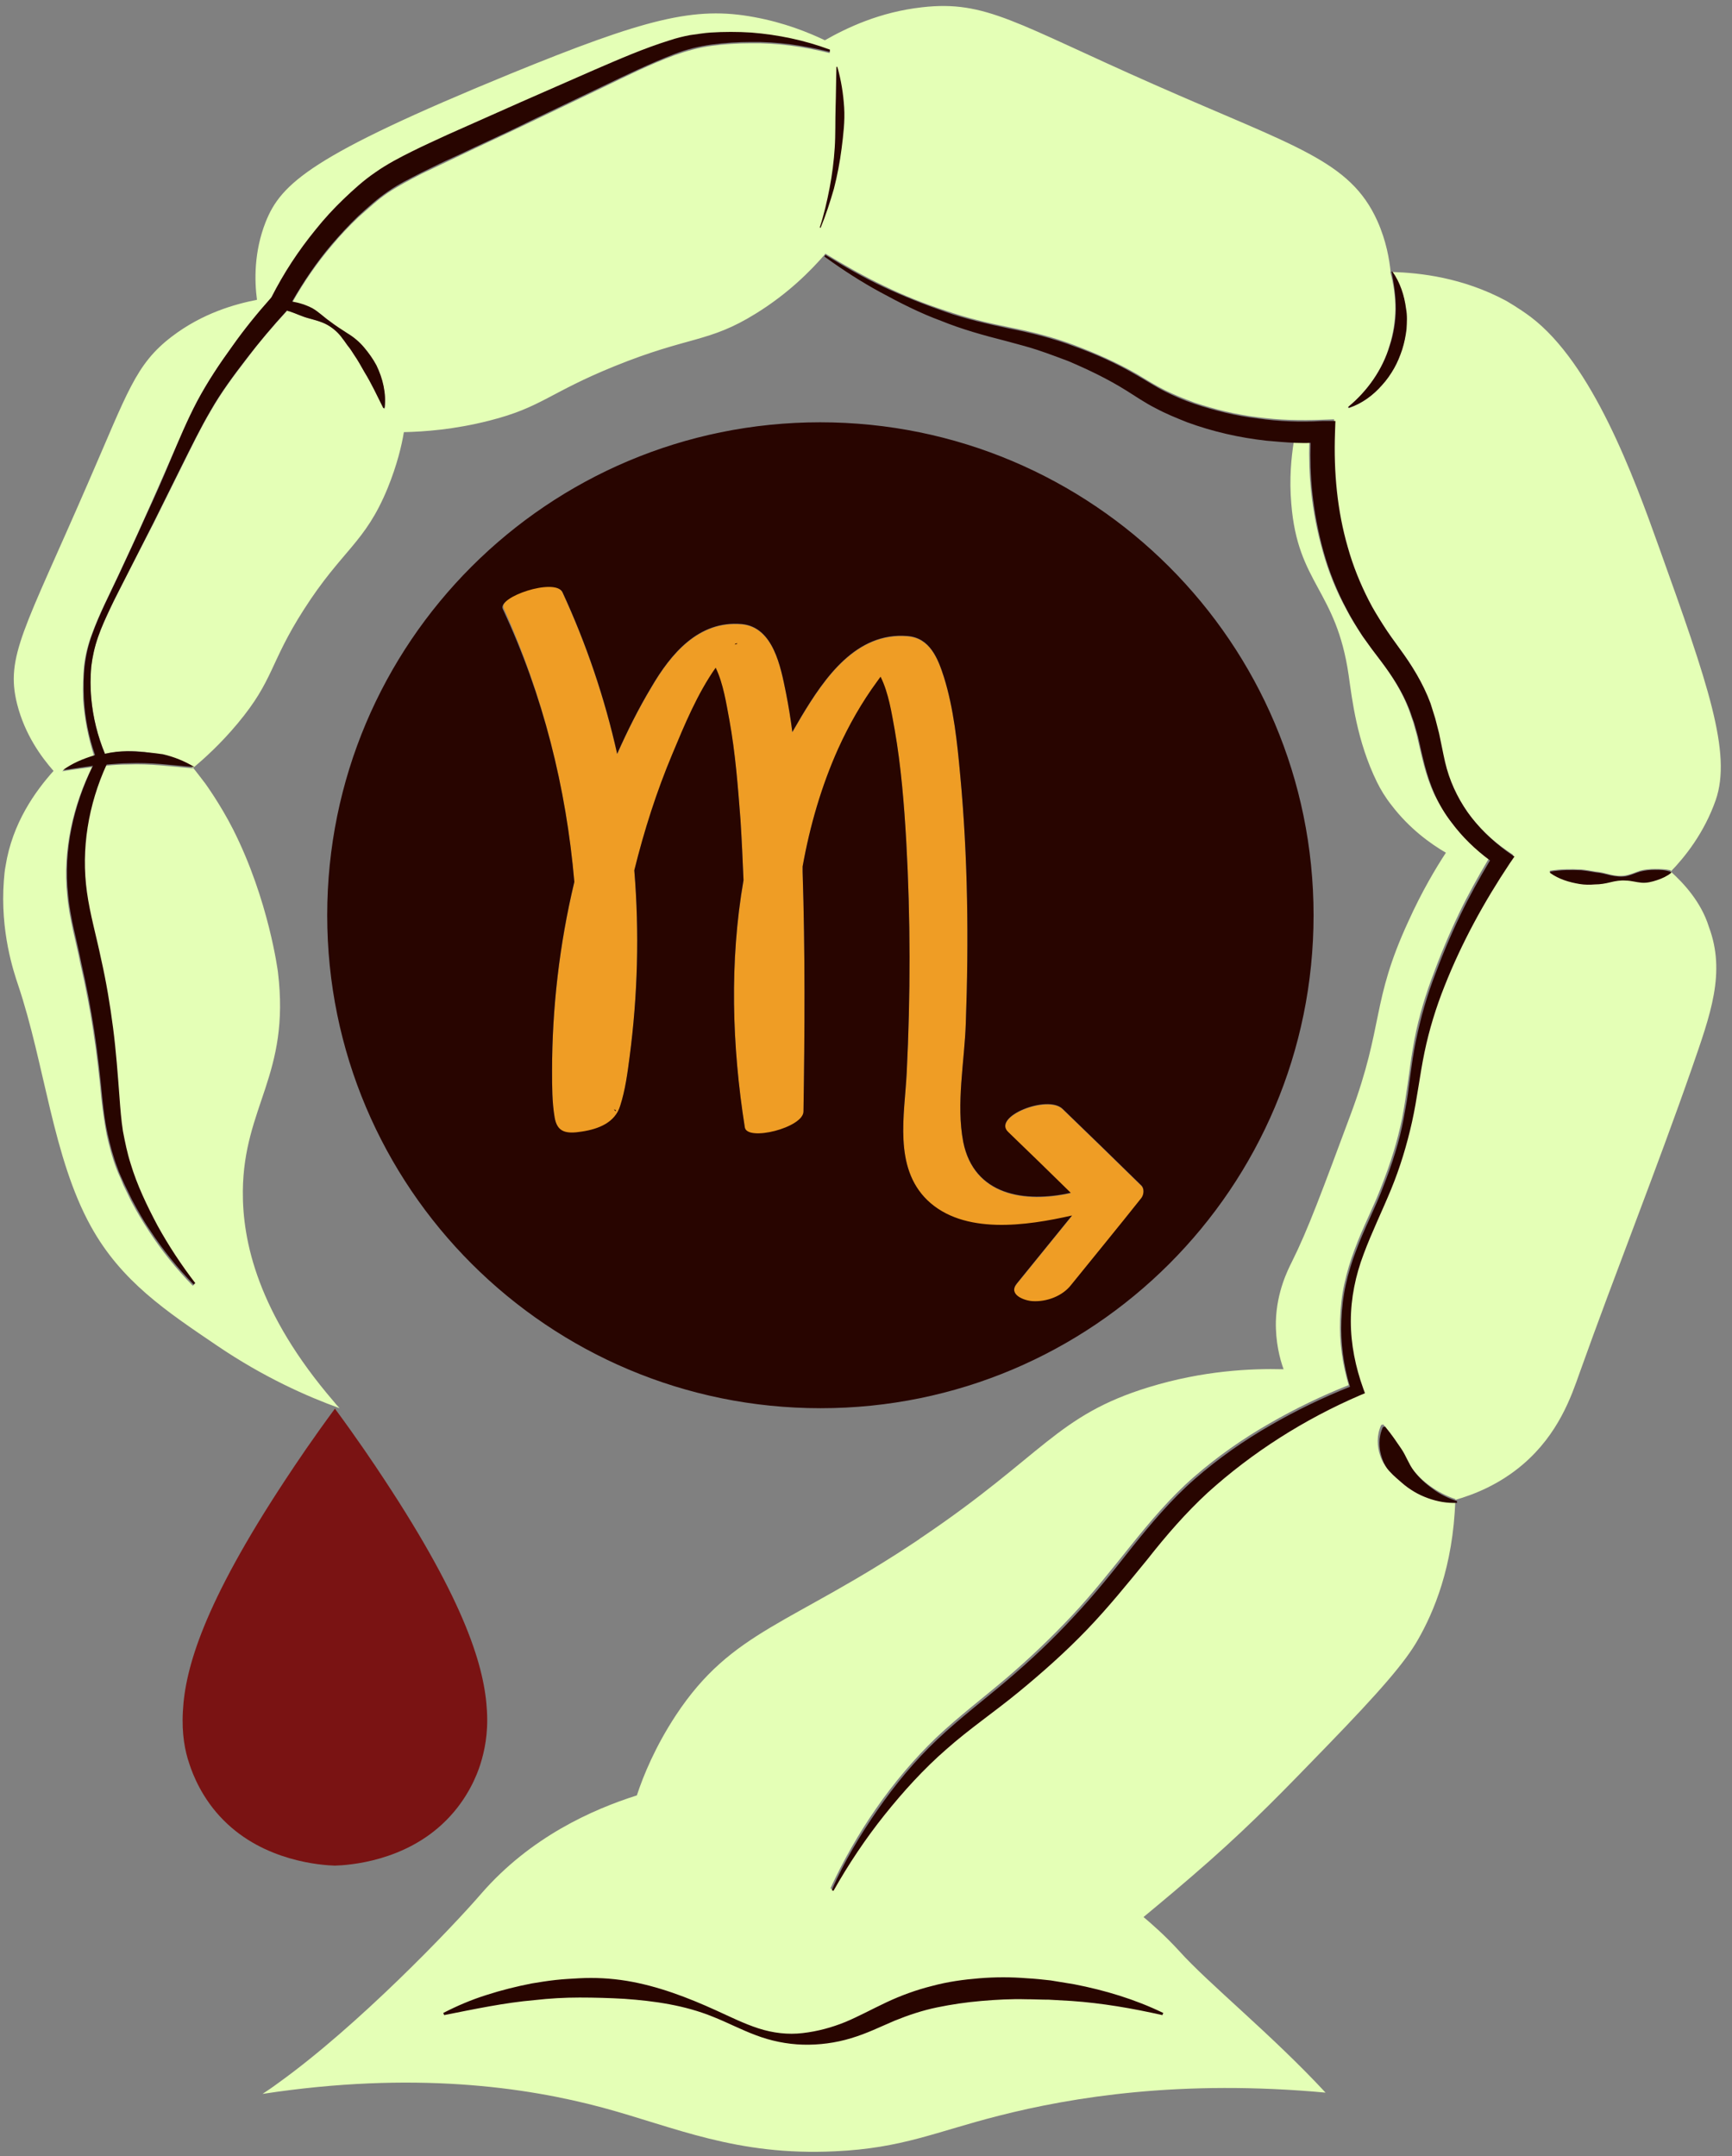 <?xml version="1.0" encoding="UTF-8"?><svg xmlns="http://www.w3.org/2000/svg" xmlns:xlink="http://www.w3.org/1999/xlink" height="503.4" preserveAspectRatio="xMidYMid meet" version="1.0" viewBox="-0.7 -1.3 404.4 503.4" width="404.4" zoomAndPan="magnify"><rect x="-0.7" y="-1.3" width="404.4" height="503.4" fill="#808080" stroke="none"/><g id="change1_1"><path d="M77.5,434.3c-3.2-0.1-16.5-1-26-10.6c-5-5-7.2-10.7-8-13.2c-1-2.9-1.8-6.9-1.5-12.2c0.5-10,4.8-25.1,24-54.2 c2.5-3.8,6.4-9.6,11.5-16.5c5.1,6.9,9,12.7,11.5,16.5c19.2,29.1,23.5,44.2,24,54.2c0.3,5.3-0.6,9.3-1.5,12.2c-0.8,2.6-3,8.2-8,13.2 C93.9,433.4,80.6,434.2,77.5,434.3z" fill="#7a1313"/></g><g id="change2_1"><path d="M389.4,202.2l0,0.1c-1,0.8-2.2,1.3-3.3,1.7c-1.2,0.3-2.4,0.6-3.6,0.6c-1.2-0.1-2.5-0.4-3.7-0.5 c-1.2,0-2.4,0.1-3.6,0.4c-1.2,0.3-2.4,0.5-3.6,0.5c-1.2,0-2.4,0.1-3.6-0.1c-2.4-0.4-4.8-1.2-6.9-2.6l0.1-0.3 c2.5-0.4,4.8-0.4,7.2-0.3c1.2,0.1,2.3,0.3,3.4,0.5c1.2,0.1,2.3,0.4,3.5,0.7c1.2,0.3,2.4,0.4,3.5,0.2c1.2-0.2,2.3-0.7,3.4-1.1 c1.1-0.3,2.3-0.4,3.5-0.4c1.2,0,2.4,0,3.7,0.3L389.4,202.2c3.3-3.4,7.8-9,10.5-16.7c3.8-11-1.8-27.1-13.2-58.9 c-6-16.8-15.6-43-30-53.9c-2.8-2.1-5.8-3.8-5.8-3.8c-10.1-5.4-20-6.5-26.6-6.7c1.9,2.5,2.9,5.6,3.2,8.7c0.2,1.6,0.2,3.2,0.1,4.8 c-0.2,1.6-0.5,3.2-1,4.7c-0.5,1.5-1.1,3-1.9,4.4c-0.8,1.4-1.7,2.7-2.8,3.9c-2.1,2.4-4.7,4.3-7.7,5.3l-0.2-0.2 c4.5-3.7,8.1-8.7,9.7-14.3c0.9-2.8,1.3-5.7,1.4-8.6c0-2.9-0.4-5.9-1.2-8.7l0.1,0c-0.3-2.9-1-7.2-3.1-11.9 c-6.4-14.2-19.2-17.3-52.2-31.9c-32.2-14.2-39.2-19.7-54.1-18c-9.9,1.1-17.6,4.8-22.7,7.7c-3.8-1.8-9.4-4.1-16.5-5.4 C161.5,0.1,150.1,3,118.3,16C72,35,64.9,41.5,61.3,50.6c-2.7,6.9-2.6,13.6-2,18.1c-5.1,1-12.7,3.1-19.9,8.6 c-8.5,6.5-10.3,13-19.6,34.3C5,145.7,0.5,152,3.3,163.1c1.8,7.1,5.6,12.3,8.5,15.6c-4.2,4.7-9.6,12.1-11.2,22.2 c-0.2,1-0.3,2.1-0.4,3.4c-0.9,11.9,2.3,21.3,3.3,24.3c6.3,18.7,8.1,40.3,17,56.4c7.1,12.9,17.7,19.9,29.5,27.9 c10.9,7.4,21.1,11.9,28.6,14.6c-0.5-0.5-1-1.1-1.4-1.6c-17.7-20.6-21.3-37.4-21.2-49.1c0.2-19.9,11.1-27.1,8.2-51.1 c0,0-2.1-16.8-10.5-33.4c-3-5.9-6.5-10.7-6.5-10.7c-1-1.3-1.9-2.5-2.7-3.5c-2.7-0.2-5.2-0.5-7.7-0.7c-2.5-0.2-5-0.3-7.6-0.2 c-1.7,0-3.5,0.1-5.2,0.3c-4.3,9.4-6,19.8-4.6,29.8c0.7,5.1,2.2,10.3,3.3,15.6c1.2,5.3,2.1,10.7,2.8,16.1c0.8,5.4,1.1,10.8,1.5,16.2 c0.2,2.7,0.4,5.3,0.8,7.9c0.4,2.6,0.9,5.1,1.8,7.6c1.5,5,3.8,9.9,6.3,14.5c2.6,4.7,5.5,9.1,8.8,13.4l-0.4,0.3 c-3.8-3.9-7.2-8.1-10.2-12.7c-1.5-2.3-2.9-4.6-4.2-7.1l-1.8-3.7c-0.5-1.3-1.1-2.5-1.6-3.8c-1-2.6-1.7-5.3-2.3-8 c-0.5-2.7-0.9-5.4-1.2-8.1c-0.5-5.4-1.1-10.7-1.9-15.9c-0.8-5.3-1.8-10.5-3-15.7c-1-5.2-2.6-10.5-3.1-16.1 c-1.1-10.4,1.3-20.9,5.8-30c-2.3,0.3-4.6,0.6-7,1c2.2-1.6,4.7-2.6,7.2-3.4c0.1,0,0.2-0.1,0.3-0.1c-1.4-4.3-2.3-8.9-2.6-13.4 c-0.1-2.5,0-5,0.2-7.6c0.3-2.5,0.9-5,1.8-7.4c1.7-4.7,4-9.1,6.1-13.6c2.1-4.5,4.2-9,6.2-13.5c2-4.5,4-9,6-13.6 c2-4.5,3.9-9.1,6.2-13.6c2.4-4.5,5.2-8.7,8.1-12.7c2.9-4,6-7.8,9.2-11.5C65.5,62.8,69,57.5,73,52.6c2-2.5,4.2-4.9,6.5-7.1 c2.3-2.2,4.7-4.4,7.5-6.3c2.7-1.9,5.6-3.4,8.4-4.8c2.8-1.4,5.7-2.7,8.5-4c5.7-2.6,11.4-5.1,17.1-7.6c5.7-2.5,11.4-5.1,17.1-7.5 c5.8-2.4,11.5-5,17.6-6.9c1.5-0.5,3.1-0.9,4.7-1.2c1.6-0.3,3.2-0.5,4.8-0.6c3.2-0.2,6.4-0.2,9.5,0c6.3,0.5,12.5,1.8,18.4,4l-0.1,0.5 c-6-1.5-12.2-2.4-18.4-2.3c-3.1,0-6.1,0.2-9.1,0.6c-3,0.4-5.9,1.2-8.7,2.2c-5.7,2.1-11.3,4.9-16.9,7.6l-16.9,8.1 c-5.6,2.7-11.3,5.3-16.9,8c-2.8,1.3-5.6,2.7-8.4,4c-2.7,1.4-5.4,2.8-7.8,4.4c-2.4,1.6-4.6,3.7-6.9,5.7c-2.2,2.1-4.3,4.3-6.2,6.6 c-3.5,4.1-6.6,8.6-9.3,13.4c1.7,0.3,3.3,0.7,4.8,1.6c1.5,0.9,2.7,2.1,4,3c1.3,1,2.7,1.8,4.1,2.8c1.4,0.9,2.7,2,3.9,3.3 c1.1,1.3,2.2,2.6,2.9,4.2c1.5,3.1,2.3,6.5,1.9,9.9L88.9,94c-1.5-3-2.8-5.8-4.4-8.4c-0.8-1.3-1.5-2.7-2.4-4c-0.4-0.6-0.9-1.3-1.3-1.9 c-0.5-0.6-0.9-1.3-1.4-1.9c-0.9-1.3-2.2-2.4-3.5-3.2c-1.4-0.8-3-1.1-4.5-1.6c-1.5-0.4-2.9-1.1-4.4-1.6c-0.2-0.1-0.4-0.2-0.6-0.2 l-0.1,0.1c-3.3,3.6-6.5,7.3-9.4,11.2c-3,3.9-5.9,7.8-8.3,12c-2.5,4.2-4.6,8.6-6.8,13l-6.6,13.3L28.4,134c-1.1,2.2-2.2,4.4-3.3,6.6 c-1,2.2-2.1,4.5-2.9,6.8c-0.8,2.3-1.4,4.6-1.6,7c-0.3,2.4-0.3,4.8,0,7.3c0.4,4.5,1.5,8.9,3.2,13c1.7-0.3,3.5-0.5,5.2-0.6 c2.7-0.1,5.4,0.3,8,0.9c2.6,0.7,5.1,1.6,7.4,3c2.6-2.2,6.4-5.6,10.4-10.4c8.5-10.2,7.4-14,15.4-26.5c9-14.1,14.3-15.5,19.6-28.4 c2.2-5.4,3.3-10,3.8-13.1c4.7-0.1,11.8-0.6,20-2.7c12.2-3.1,13.9-6.5,29.2-12.7c17.5-7.1,21.9-5.4,33-12.3 c7.6-4.7,12.8-10,16.1-13.8l0,0l0.1-0.2c4.4,2.7,9,5.3,13.6,7.5c4.7,2.3,9.5,4.2,14.4,5.8c4.9,1.7,9.9,2.9,14.9,3.9 c5.1,1,10.3,2.3,15.3,4.2c5,1.9,9.8,4,14.5,6.7c2.3,1.4,4.4,2.7,6.6,3.8c2.2,1.1,4.5,2,6.9,2.9c4.8,1.6,9.7,2.8,14.7,3.4 c5,0.7,10.1,0.8,15.1,0.6l2.8-0.1l-0.1,2.9c-0.3,9,0.5,18.1,3,26.6c1.2,4.3,2.9,8.4,4.9,12.4c1,2,2.2,3.9,3.4,5.8 c1.2,1.9,2.6,3.7,3.9,5.6c2.8,3.7,5.5,8,7.1,12.6c0.5,1.1,0.8,2.3,1.1,3.5c0.3,1.2,0.6,2.3,0.9,3.5c0.5,2.3,0.9,4.6,1.4,6.7 c1,4.3,2.8,8.3,5.3,11.8c2.5,3.6,5.7,6.7,9.3,9.2l1.6,1.1l-1.1,1.6c-6,9-11.2,18.6-15.2,28.6c-2,5-3.6,10.2-4.7,15.5 c-1.1,5.3-1.7,10.8-2.9,16.2c-1.2,5.4-2.9,10.7-4.9,15.8c-2,5.1-4.5,10-6.4,15.1c-1.9,5.1-3,10.4-3,15.7c0,5.4,1.1,10.7,2.9,15.7 l0.4,1.1l-1.2,0.5c-13,5.7-25.1,13.3-35.5,22.7c-5.1,4.7-9.7,10.1-14.1,15.6c-4.5,5.6-9.1,11.2-14.1,16.4c-5,5.2-10.4,10.1-16,14.6 c-5.6,4.6-11.5,8.6-16.8,13.3c-5.3,4.6-10.1,9.9-14.5,15.4c-4.4,5.6-8.3,11.5-11.9,17.7l-0.4-0.2c3-6.5,6.6-12.8,10.7-18.7 c4.1-5.9,8.8-11.5,14-16.5c5.3-5,11-9.3,16.4-13.9c5.4-4.6,10.5-9.5,15.3-14.6c4.8-5.1,9.2-10.7,13.7-16.3c4.5-5.6,9.2-11.2,14.7-16 c5.5-4.8,11.5-9,17.8-12.6c5.9-3.4,12.1-6.4,18.4-8.9c-1.5-5-2.2-10.2-2-15.4c0.1-2.8,0.4-5.6,1-8.3c0.6-2.7,1.4-5.4,2.4-8 c1.9-5.2,4.5-10,6.4-15.1c2-5.1,3.6-10.2,4.7-15.6c0.5-2.7,0.9-5.3,1.3-8.1c0.4-2.7,0.7-5.4,1.2-8.2c0.9-5.5,2.4-10.8,4.3-16 c1.9-5.2,4-10.3,6.4-15.3c2.1-4.4,4.5-8.7,7-12.9c-3.4-2.5-6.5-5.5-9-8.9c-1.4-2-2.7-4.1-3.8-6.3c-1-2.2-1.8-4.6-2.4-6.9 c-0.6-2.3-1.1-4.6-1.6-6.8c-0.3-1.1-0.6-2.1-0.9-3.2c-0.4-1-0.7-2.1-1.1-3.1c-1.6-4.1-3.9-7.7-6.7-11.4c-1.4-1.8-2.8-3.7-4.2-5.7 c-1.3-2-2.6-4-3.7-6.2c-2.3-4.2-4.1-8.7-5.4-13.4c-1.3-4.6-2.2-9.3-2.7-14.1c-0.4-3.8-0.5-7.7-0.4-11.5c-1.2,0-2.4,0-3.6,0 c-0.6,3.8-1.1,8.8-0.6,14.6c1.5,18.8,10.5,20,13.4,40.1c0.8,5.6,1.9,15.3,6.6,24.9c0.9,1.8,1.9,3.5,3.4,5.4c4.2,5.5,9.1,9,12.7,11.1 c-2.3,3.5-5.6,9-8.8,16.1c-8.7,18.9-5.6,23.9-13.4,44.9c-6.7,18-10,27-13.8,34.6c-0.9,1.8-3.5,6.9-3.7,13.8 c-0.1,4.8,0.9,8.7,1.8,11.2c-7.6-0.2-18.8,0.3-31.5,4.2c-21.5,6.6-24.6,15.9-52.9,35c-0.3,0.2-0.5,0.3-0.7,0.5 c-30,20.1-43.6,21.1-56.8,41.1c-4.8,7.3-7.6,14.1-9.1,18.7c-10.4,3.3-24.8,9.7-36.3,22.9c-6.8,7.9-28.8,30.9-47.5,44.3 c-1.2,0.9-2.4,1.7-3.6,2.5c35.3-5.4,61.5-1.6,79.4,3.2c17,4.6,31.2,11.3,54.2,10.2c15.8-0.7,23.7-4.6,38.3-8.3 c17.3-4.4,42.6-8.5,76.3-5.4c-12.4-13.4-27.4-25.5-34.2-33.1c-3.3-3.6-6.3-6.2-8.3-7.9c4.1-3.4,9.4-7.8,15.4-13.1 c10.6-9.4,17.6-16.7,27.3-26.7c12.5-12.9,18.4-19.7,21.4-25c3.6-6.3,8.2-16.9,8.7-32.6l0,0.2c-2.3,0.1-4.6-0.4-6.8-1.1 c-1.1-0.4-2.2-0.9-3.2-1.5c-1-0.6-2-1.3-2.9-2.1c-0.9-0.8-1.8-1.6-2.7-2.5c-0.8-0.9-1.5-2-1.9-3.2c-0.8-2.3-0.9-4.9,0.2-7.3l0.5-0.1 c1.6,2,2.7,3.6,3.8,5.2c1.1,1.5,1.7,3.5,2.9,5.1c1.2,1.6,2.7,3,4.4,4.2c1.7,1.2,3.6,2.2,5.7,2.9l0,0.2c4.2-1.2,10.2-3.5,15.8-8.3 c8.3-7.1,11.3-15.9,13.2-21.3c8.5-23.8,17.9-47.3,26.2-71.1c4.4-12.7,8-22.4,4-33.1C396.5,209.3,392.4,204.9,389.4,202.2z" fill="#e4ffb6"/></g><g id="change3_1"><path d="M133.4,204.7c-3.5,14.6-5.2,29.6-5.2,44.1c0,3.6,0,7.4,0.6,10.9c0.6,3.5,2.7,3.9,6.4,3.3c3.9-0.6,7.7-2.1,8.9-6 c1.2-3.7,1.7-7.6,2.2-11.4c1.9-14.4,2.3-29.1,1.1-43.6c2.3-9.3,5.2-18.4,8.9-27.2c2.8-6.7,5.8-14,10.1-20.1 c1.8,3.7,2.5,8.5,3.2,12.2c1.4,7.7,2,15.6,2.6,23.4c0.3,4.7,0.5,9.3,0.7,14c-3.3,19-2.7,38.7,0.3,57.7c0.5,3.4,13.7,0.1,13.7-3.7 c0.3-18.7,0.4-37.3-0.2-56c0-0.4,0-0.8,0-1.2c1.7-9.5,4.4-18.8,8.3-27.5c2.5-5.5,5.5-10.8,9.1-15.7c0.3-0.4,0.5-0.7,0.8-1.1 c1.9,3.8,2.6,8.6,3.3,12.4c1.5,8.6,2.2,17.4,2.7,26.1c1,17.9,1,36,0.1,54c-0.5,9.8-3.1,22,4.8,29.7c8.5,8.2,23.2,6,33.8,3.6 c-4.3,5.3-8.6,10.6-12.9,15.9c-2.1,2.6,1.8,4,3.7,4.1c3.3,0.2,7-1.2,9-3.8c5.5-6.8,11-13.5,16.4-20.3c0.6-0.8,0.7-2.2,0-2.9 c-6.1-6-12.2-11.9-18.4-17.9c-3.5-3.4-16.5,1.8-12.7,5.4c4.9,4.7,9.8,9.5,14.6,14.2c-10.7,2.4-22.6,0.6-25.1-11.9 c-1.7-8.9,0.3-18.7,0.6-27.7c0.7-19.3,0.5-38.7-1.3-57.9c-0.7-7.6-1.5-15.5-3.8-22.9c-1.4-4.4-3.3-9.2-8.5-9.6 c-12-1-19.4,9.8-24.8,18.8c-0.7,1.2-1.4,2.4-2.1,3.6c-0.4-3.1-0.9-6.2-1.5-9.2c-1.2-5.9-2.9-15.3-10.3-16 c-10.1-0.9-16.6,7-21.1,14.7c-3,5-5.6,10.2-8,15.6c-2.9-13-7.2-25.7-12.8-37.8c-1.7-3.7-15,0.9-13.7,3.7 C126.1,161.1,131.5,182.6,133.4,204.7z" fill="#ef9d25"/></g><g id="change4_1"><path d="M201.9,153.5C201.6,153.3,201.6,153.3,201.9,153.5C201.9,153.5,201.9,153.5,201.9,153.5z M170.9,149.1 c0,0,0,0.1-0.1,0.1C172.2,148.9,171,148.8,170.9,149.1z M142.7,257.7C142.8,258.3,143.7,258.2,142.7,257.7L142.7,257.7z M75.7,212.4 c0-63.6,51.5-115.1,115.1-115.1S306,148.8,306,212.4s-51.5,115.1-115.1,115.1S75.7,276,75.7,212.4z M116.7,140.9 c9.4,20.1,14.8,41.7,16.7,63.7c-3.5,14.6-5.2,29.6-5.2,44.1c0,3.6,0,7.4,0.6,10.9c0.6,3.5,2.7,3.9,6.4,3.3c3.9-0.6,7.7-2.1,8.9-6 c1.2-3.7,1.7-7.6,2.2-11.4c1.9-14.4,2.3-29.1,1.1-43.6c2.3-9.3,5.2-18.4,8.9-27.2c2.8-6.7,5.8-14,10.1-20.1 c1.8,3.7,2.5,8.5,3.2,12.2c1.4,7.7,2,15.6,2.6,23.4c0.3,4.7,0.5,9.3,0.7,14c-3.3,19-2.7,38.7,0.3,57.7c0.5,3.4,13.7,0.1,13.7-3.7 c0.3-18.7,0.4-37.3-0.2-56c0-0.4,0-0.8,0-1.2c1.7-9.5,4.4-18.8,8.3-27.5c2.5-5.5,5.5-10.8,9.1-15.7c0.3-0.4,0.5-0.7,0.8-1.1 c1.9,3.8,2.6,8.6,3.3,12.4c1.5,8.6,2.2,17.4,2.7,26.1c1,17.9,1,36,0.1,54c-0.5,9.8-3.1,22,4.8,29.7c8.5,8.2,23.2,6,33.8,3.6 c-4.3,5.3-8.6,10.6-12.9,15.9c-2.1,2.6,1.8,4,3.7,4.1c3.3,0.2,7-1.2,9-3.8c5.5-6.8,11-13.5,16.4-20.3c0.6-0.8,0.7-2.2,0-2.9 c-6.1-6-12.2-11.9-18.4-17.9c-3.5-3.4-16.5,1.8-12.7,5.4c4.9,4.7,9.8,9.5,14.6,14.2c-10.7,2.4-22.6,0.6-25.1-11.9 c-1.7-8.9,0.3-18.7,0.6-27.7c0.7-19.3,0.5-38.7-1.3-57.9c-0.7-7.6-1.5-15.5-3.8-22.9c-1.4-4.4-3.3-9.2-8.5-9.6 c-12-1-19.4,9.8-24.8,18.8c-0.7,1.2-1.4,2.4-2.1,3.6c-0.4-3.1-0.9-6.2-1.5-9.2c-1.2-5.9-2.9-15.3-10.3-16 c-10.1-0.9-16.6,7-21.1,14.7c-3,5-5.6,10.2-8,15.6c-2.9-13-7.2-25.7-12.8-37.8C128.7,133.6,115.4,138.1,116.7,140.9z M192.2,58.9 c4,2.9,8.2,5.6,12.6,8c4.6,2.5,9.3,4.9,14.2,6.7c4.9,2,10,3.4,15.1,4.7c2.5,0.7,5,1.3,7.4,2.1c2.4,0.8,4.8,1.7,7.2,2.6 c4.7,2,9.3,4.2,13.6,6.9c2.1,1.3,4.4,2.9,6.8,4.1c2.4,1.3,4.9,2.3,7.4,3.3c6,2.2,12.2,3.6,18.5,4.3c2.2,0.2,4.5,0.4,6.7,0.5 c1.2,0,2.4,0.1,3.6,0c-0.1,3.8,0,7.7,0.4,11.5c0.5,4.7,1.4,9.5,2.7,14.1c1.3,4.6,3.1,9.1,5.4,13.4c1.1,2.1,2.4,4.2,3.7,6.2 c1.4,2,2.8,3.9,4.2,5.7c2.8,3.7,5.1,7.3,6.7,11.4c0.4,1,0.7,2.1,1.1,3.1c0.3,1.1,0.6,2.1,0.9,3.2c0.5,2.2,1,4.5,1.6,6.8 c0.6,2.3,1.4,4.7,2.4,6.9c1,2.2,2.3,4.4,3.8,6.3c2.5,3.4,5.6,6.4,9,8.9c-2.5,4.2-4.9,8.5-7,12.9c-2.4,5-4.5,10.1-6.4,15.3 c-1.9,5.2-3.3,10.6-4.3,16c-0.5,2.7-0.8,5.5-1.2,8.2c-0.3,2.7-0.8,5.4-1.3,8.1c-1,5.3-2.7,10.5-4.7,15.6c-1.9,5.1-4.5,9.9-6.4,15.1 c-1,2.6-1.8,5.2-2.4,8c-0.6,2.7-0.9,5.5-1,8.3c-0.2,5.2,0.5,10.4,2,15.4c-6.3,2.5-12.5,5.5-18.4,8.9c-6.3,3.6-12.3,7.8-17.8,12.6 c-5.5,4.8-10.3,10.5-14.7,16c-4.4,5.6-8.8,11.1-13.7,16.3c-4.8,5.2-9.9,10-15.3,14.6c-5.4,4.6-11.1,8.9-16.4,13.9 c-5.3,5-9.9,10.6-14,16.5c-4.1,5.9-7.8,12.1-10.7,18.7l0.4,0.2c3.5-6.2,7.5-12.2,11.9-17.7c4.4-5.5,9.2-10.8,14.5-15.4 c5.3-4.7,11.2-8.7,16.8-13.3c5.6-4.6,11-9.4,16-14.6c5-5.2,9.6-10.9,14.1-16.4c4.4-5.6,9-10.9,14.1-15.6 c10.4-9.4,22.5-17.1,35.5-22.7l1.2-0.5l-0.4-1.1c-1.8-5-2.9-10.3-2.9-15.7c0-5.4,1.1-10.7,3-15.7c1.9-5.1,4.3-10,6.4-15.1 c2.1-5.1,3.7-10.4,4.9-15.8c1.2-5.4,1.8-10.9,2.9-16.2c1.1-5.3,2.7-10.5,4.7-15.5c4-10.1,9.2-19.6,15.2-28.6l1.1-1.6l-1.6-1.1 c-3.6-2.6-6.8-5.7-9.3-9.2c-2.5-3.6-4.3-7.5-5.3-11.8c-0.5-2.2-0.9-4.4-1.4-6.7c-0.3-1.2-0.6-2.3-0.9-3.5c-0.4-1.2-0.7-2.3-1.1-3.5 c-1.7-4.6-4.4-8.9-7.1-12.6c-1.4-1.9-2.7-3.7-3.9-5.6c-1.2-1.9-2.4-3.8-3.4-5.8c-2-3.9-3.7-8.1-4.9-12.4c-2.5-8.6-3.3-17.6-3-26.6 l0.1-2.9L308,97c-5.1,0.3-10.1,0.1-15.1-0.6c-5-0.6-9.9-1.8-14.7-3.4c-2.4-0.8-4.7-1.8-6.9-2.9c-2.2-1.1-4.3-2.5-6.6-3.8 c-4.6-2.7-9.5-4.9-14.5-6.7c-5-1.9-10.2-3.2-15.3-4.2c-5.1-1.1-10.1-2.2-14.9-3.9c-4.9-1.7-9.7-3.6-14.4-5.8 c-4.7-2.2-9.2-4.8-13.6-7.5l-0.1,0.2l-0.1,0.2C191.8,58.6,192,58.8,192.2,58.9z M195.8,33.4c0.4-3.2,0.8-6.4,0.6-9.6 c-0.2-3.2-0.7-6.4-1.6-9.5l-0.2,0c-0.1,3.2-0.1,6.4-0.2,9.5c-0.1,3.1,0,6.3-0.2,9.4c-0.2,3.1-0.6,6.3-1.2,9.4 c-0.6,3.1-1.3,6.2-2.3,9.2l0.2,0.1c1.2-2.9,2.2-6,3.1-9.1C194.8,39.7,195.4,36.5,195.8,33.4z M325.2,70.8c0,2.9-0.5,5.9-1.4,8.6 c-1.7,5.6-5.2,10.6-9.7,14.3l0.2,0.2c3-1,5.6-2.9,7.7-5.3c1.1-1.2,2-2.5,2.8-3.9c0.8-1.4,1.4-2.9,1.9-4.4c0.5-1.6,0.8-3.1,1-4.7 c0.1-1.6,0.2-3.2-0.1-4.8c-0.4-3.1-1.4-6.2-3.2-8.7c0,0,0,0,0,0l-0.1,0l-0.1,0C324.8,65,325.2,67.9,325.2,70.8z M385.8,201.8 c-1.2,0-2.3,0.1-3.5,0.4c-1.1,0.3-2.3,0.9-3.4,1.1c-1.2,0.2-2.4,0-3.5-0.2c-1.2-0.3-2.3-0.6-3.5-0.7c-1.2-0.2-2.3-0.4-3.4-0.5 c-2.3-0.1-4.6-0.1-7.2,0.3l-0.1,0.3c2.1,1.5,4.5,2.2,6.9,2.6c1.2,0.2,2.4,0.2,3.6,0.1c1.2,0,2.4-0.2,3.6-0.5 c1.2-0.3,2.4-0.5,3.6-0.4c1.2,0,2.4,0.4,3.7,0.5c1.2,0.1,2.4-0.2,3.6-0.6c1.2-0.4,2.3-0.9,3.3-1.7l0-0.1l0,0l0-0.1 C388.1,201.8,386.9,201.8,385.8,201.8z M333.8,346.3c-1.7-1.2-3.2-2.6-4.4-4.2c-1.2-1.6-1.8-3.5-2.9-5.1c-1.1-1.6-2.2-3.3-3.8-5.2 l-0.5,0.1c-1.1,2.4-1,5-0.2,7.3c0.4,1.2,1,2.3,1.9,3.2c0.8,0.9,1.8,1.7,2.7,2.5c0.9,0.8,1.9,1.5,2.9,2.1c1,0.6,2.1,1.1,3.2,1.5 c2.2,0.8,4.5,1.2,6.8,1.1l0-0.2l0,0l0-0.2C337.4,348.5,335.5,347.6,333.8,346.3z M29,174.1c-1.8,0-3.5,0.2-5.2,0.6 c-1.7-4.1-2.8-8.5-3.2-13c-0.2-2.4-0.2-4.9,0-7.3c0.3-2.4,0.8-4.7,1.6-7c0.8-2.3,1.8-4.5,2.9-6.8c1-2.2,2.2-4.4,3.3-6.6l6.7-13.2 l6.6-13.3c2.2-4.4,4.4-8.9,6.8-13c2.4-4.2,5.3-8.1,8.3-12c3-3.9,6.1-7.6,9.4-11.2l0.1-0.1c0.2,0.1,0.4,0.2,0.6,0.2 c1.5,0.5,2.9,1.2,4.4,1.6c1.5,0.4,3.1,0.8,4.5,1.6c1.4,0.8,2.6,1.9,3.5,3.2c0.5,0.6,0.9,1.3,1.4,1.9c0.5,0.6,0.9,1.3,1.3,1.9 c0.9,1.3,1.6,2.6,2.4,4c1.6,2.6,2.9,5.4,4.4,8.4l0.3-0.1c0.4-3.4-0.4-6.8-1.9-9.9c-0.8-1.5-1.8-2.9-2.9-4.2 c-1.1-1.3-2.4-2.4-3.9-3.3c-1.4-0.9-2.8-1.8-4.1-2.8c-1.3-0.9-2.6-2.2-4-3c-1.5-0.8-3.1-1.3-4.8-1.6c2.7-4.7,5.8-9.3,9.3-13.4 c2-2.3,4-4.5,6.2-6.6c2.2-2,4.5-4.1,6.9-5.7c2.4-1.7,5.1-3,7.8-4.4c2.8-1.4,5.5-2.7,8.4-4c5.6-2.7,11.3-5.2,16.9-8l16.9-8.1 c5.6-2.7,11.2-5.4,16.9-7.6c2.9-1.1,5.7-1.8,8.7-2.2c3-0.4,6.1-0.6,9.1-0.6c6.2-0.1,12.3,0.8,18.4,2.3l0.1-0.5 c-5.9-2.2-12.1-3.5-18.4-4c-3.2-0.2-6.3-0.2-9.5,0c-1.6,0.1-3.2,0.4-4.8,0.6c-1.6,0.3-3.2,0.7-4.7,1.2c-6.1,1.9-11.8,4.4-17.6,6.9 c-5.7,2.5-11.4,5-17.1,7.5c-5.7,2.5-11.4,5.1-17.1,7.6c-2.8,1.3-5.7,2.6-8.5,4c-2.8,1.4-5.7,2.9-8.4,4.8c-2.8,1.9-5.2,4.1-7.5,6.3 c-2.3,2.2-4.5,4.6-6.5,7.1c-4,4.9-7.5,10.2-10.3,15.8c-3.3,3.7-6.4,7.5-9.2,11.5c-2.9,4-5.7,8.2-8.1,12.7c-2.4,4.5-4.3,9.1-6.2,13.6 c-1.9,4.6-3.9,9.1-6,13.6c-2,4.5-4.1,9-6.2,13.5c-2.1,4.5-4.4,8.9-6.1,13.6c-0.9,2.4-1.5,4.8-1.8,7.4c-0.3,2.5-0.3,5-0.2,7.6 c0.2,4.6,1.1,9.1,2.6,13.4c-0.1,0-0.2,0.1-0.3,0.1c-2.6,0.8-5,1.8-7.2,3.4c2.4-0.3,4.7-0.7,7-1c-4.5,9.2-6.9,19.6-5.8,30 c0.5,5.6,2.1,10.9,3.1,16.1c1.2,5.2,2.2,10.5,3,15.7c0.8,5.3,1.4,10.6,1.9,15.9c0.3,2.7,0.6,5.4,1.2,8.1c0.6,2.7,1.3,5.4,2.3,8 c0.4,1.3,1.1,2.6,1.6,3.8l1.8,3.7c1.3,2.4,2.6,4.8,4.2,7.1c3,4.6,6.4,8.8,10.2,12.7l0.4-0.3c-3.3-4.3-6.2-8.7-8.8-13.4 c-2.5-4.7-4.8-9.5-6.3-14.5c-0.8-2.5-1.3-5-1.8-7.6c-0.4-2.6-0.6-5.2-0.8-7.9c-0.4-5.3-0.8-10.8-1.5-16.2 c-0.7-5.4-1.6-10.8-2.8-16.1c-1.1-5.3-2.6-10.5-3.3-15.6c-1.4-10,0.3-20.4,4.6-29.8c1.7-0.1,3.5-0.3,5.2-0.3c2.5-0.1,5,0,7.6,0.2 c2.5,0.2,5.1,0.5,7.7,0.7c-2.3-1.4-4.8-2.4-7.4-3C34.3,174.4,31.6,174.1,29,174.1z M244.6,461.1c-1.8-0.2-3.6-0.4-5.5-0.5 c-3.7-0.3-7.4-0.3-11.1,0c-3.7,0.3-7.4,0.8-11.1,1.8c-3.6,0.9-7.2,2.2-10.6,3.8c-3.4,1.6-6.5,3.3-9.6,4.6c-3.2,1.3-6.5,2.2-10,2.6 c-3.4,0.4-6.9,0-10.3-1.1c-3.4-1.1-6.6-2.7-9.9-4.2c-6.6-3-13.6-5.7-20.9-6.9c-3.7-0.6-7.4-0.8-11.1-0.6c-1.8,0.1-3.7,0.2-5.5,0.4 c-1.8,0.2-3.7,0.5-5.5,0.8c-3.6,0.7-7.2,1.6-10.6,2.7c-3.5,1.1-6.8,2.5-10.1,4.2l0.2,0.5c7.1-1.4,14.1-2.9,21.1-3.5 c3.5-0.4,7-0.6,10.5-0.6c3.5,0,7,0.1,10.5,0.3c7,0.5,14.1,1.5,20.7,4.2c3.3,1.3,6.5,3,10,4.3c3.4,1.3,7.2,2.1,11,2.2 c3.7,0.1,7.6-0.4,11.2-1.5c3.7-1.1,6.9-2.7,10.2-4.1c3.2-1.3,6.5-2.4,9.9-3.1c3.4-0.7,6.8-1.2,10.3-1.5c3.5-0.3,7-0.5,10.5-0.4 c1.8,0,3.5,0.1,5.3,0.1c1.8,0.1,3.5,0.2,5.3,0.3c7.1,0.5,14.1,1.7,21.2,3.3l0.2-0.5c-6.6-3.2-13.6-5.3-20.8-6.7 C248.3,461.7,246.5,461.4,244.6,461.1z" fill="#280500"/></g></svg>